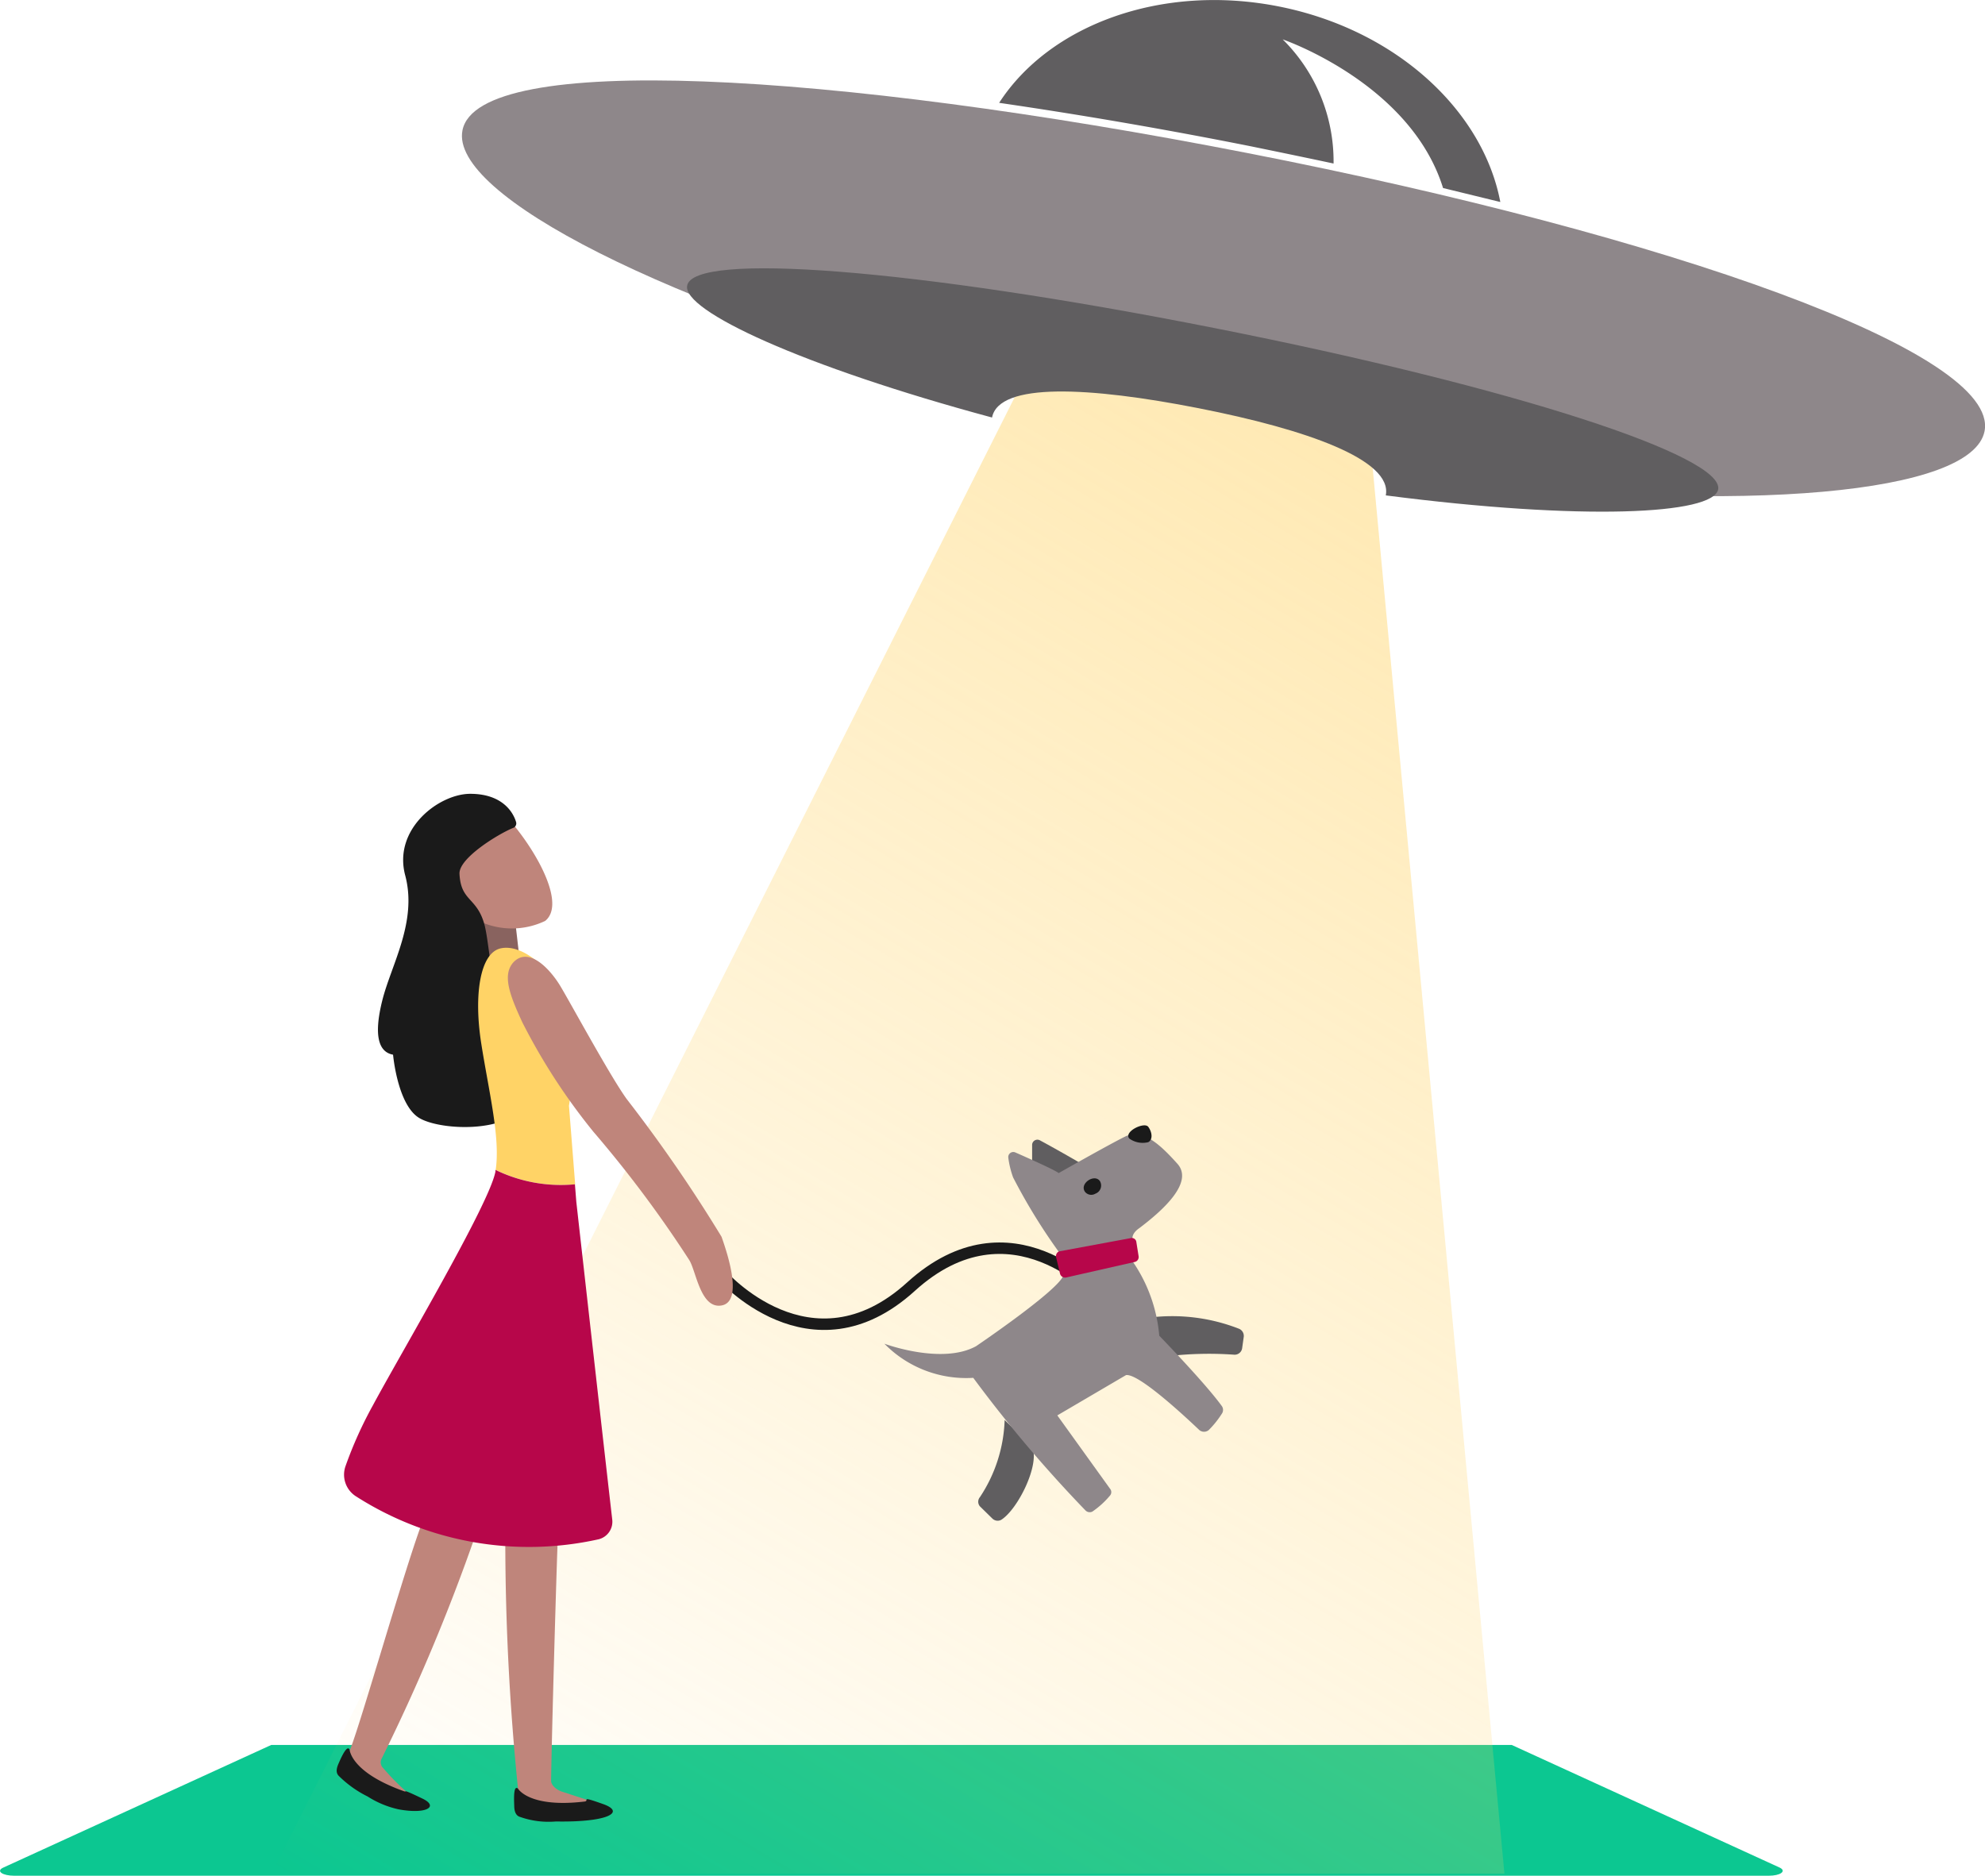 <svg xmlns="http://www.w3.org/2000/svg" xmlns:xlink="http://www.w3.org/1999/xlink" viewBox="0 0 86.66 81.9"><defs><style>.cls-1{fill:#0cc791;}.cls-2{fill:url(#linear-gradient);}.cls-3{fill:#8e878a;}.cls-4{fill:#605e60;}.cls-5{fill:none;stroke:#1a1a1a;stroke-miterlimit:10;stroke-width:0.5px;}.cls-6{fill:#bf857b;}.cls-7{fill:#89635f;}.cls-8{fill:#1a1a1a;}.cls-9{fill:#ffd366;}.cls-10{fill:#b7064a;}</style><linearGradient id="linear-gradient" x1="29.96" y1="-57.72" x2="29.96" y2="-111.1" gradientTransform="matrix(0.89, 0.53, -0.51, 1.42, -22.23, 160.84)" gradientUnits="userSpaceOnUse"><stop offset="0" stop-color="#ffd366" stop-opacity="0"/><stop offset="1" stop-color="#ffd366" stop-opacity="0.5"/></linearGradient></defs><title>alien invasion</title><g id="Layer_2" data-name="Layer 2"><g id="Layer_1-2" data-name="Layer 1"><path class="cls-1" d="M77.21,81.9H.63c-.52,0-.81-.2-.5-.35l11.71-5.36H66l11.71,5.36C78,81.7,77.73,81.9,77.21,81.9Z"/><polygon class="cls-2" points="65.68 81.81 11.86 81.81 45.15 15.65 59.75 18.54 65.68 81.81"/><path class="cls-3" d="M86.64,18.83C86.1,21.55,76.22,22.46,63,20.91c-1.28-3-10.43-5-10.43-5s-6.8-.41-9.83,1.1C29.14,13.37,19.63,8.51,20.19,5.69c.68-3.44,16-2.58,34.31,1S87.32,15.39,86.64,18.83Z"/><path class="cls-4" d="M58.22,7.14A7.49,7.49,0,0,0,56,1.72S61.58,3.63,63,8.21l2.5.61c-.76-4-4.56-7.53-9.68-8.54s-10,.81-12.2,4.21c3.57.52,7.29,1.16,11,1.9C55.79,6.63,57,6.88,58.22,7.14Z"/><path class="cls-4" d="M53,14.32C39.81,11.71,30.27,11,30,12.47c-.22,1.09,5,3.52,13.31,5.76h0c.3-1.55,4.26-1.34,9-.41s8.49,2.26,8.19,3.81h0c8.58,1.11,14.29.84,14.51-.26C75.28,19.93,66.21,16.93,53,14.32Z"/><path class="cls-5" d="M31.48,55.64s3.91,4.52,8.29.54,8.22.36,8.22.36"/><path class="cls-6" d="M26.48,78.86a13.5,13.5,0,0,1-2.68.24,2.08,2.08,0,0,1-1.16-.75,108,108,0,0,1-.58-11.17h2.29c-.06,1.5-.26,8.42-.29,10.57,0,.22.27.42.51.49Z"/><path class="cls-6" d="M18,78.45c.37.21-1.32,0-1.81-.48a6.8,6.8,0,0,1-1-1.37c.31-.44,2.59-8.56,3.33-10.35l2.23.8a84.37,84.37,0,0,1-4.08,9.72.35.35,0,0,0,.06.43A10,10,0,0,0,18,78.45Z"/><rect class="cls-7" x="21.15" y="39.2" width="1.42" height="3.33" transform="translate(48.25 78.95) rotate(173.42)"/><path class="cls-6" d="M22.35,35.93c1.18,1.41,2.33,3.57,1.45,4.28a3.36,3.36,0,0,1-2.9,0L19.57,38Z"/><path class="cls-8" d="M23.12,47.88c-.52,1.66-3.91,1.51-4.84.92s-1.12-2.75-1.12-2.75c-.62-.11-.86-.81-.47-2.37s1.54-3.43,1-5.46,1.48-3.56,2.84-3.56,1.86.76,2,1.23a.21.21,0,0,1-.13.26c-.62.25-2.37,1.31-2.34,2,.06,1.25.79,1,1.11,2.3.25,1.07.35,3.87,1.34,5.79A13.07,13.07,0,0,1,23.12,47.88Z"/><path class="cls-9" d="M21.64,51.08c.21-1.4-.3-3.42-.63-5.52s-.06-3.94.84-4.15,2.16.8,2.62,2a10.29,10.29,0,0,1,.37,4.87l.27,3.43A6.51,6.51,0,0,1,21.64,51.08Z"/><path class="cls-10" d="M16.28,61.36c1.24-2.31,5.1-8.81,5.35-10.21,0,0,0,0,0-.07a6.51,6.51,0,0,0,3.47.63l.06.76c.42,3.75,1.3,11.55,1.57,13.89a.79.79,0,0,1-.6.85,14,14,0,0,1-10.58-1.87A1.12,1.12,0,0,1,15.09,64,17.61,17.61,0,0,1,16.28,61.36Z"/><path class="cls-6" d="M22.43,42c.69-.69,1.61.37,2,1S26.64,47,27.37,48a64.42,64.42,0,0,1,4.13,6c.31.87.93,2.84,0,3s-1.11-1.54-1.42-2a51.38,51.38,0,0,0-4.17-5.58,26.77,26.77,0,0,1-3.11-4.79C22.25,43.44,21.91,42.55,22.43,42Z"/><path class="cls-8" d="M26.33,78.77c-1.07-.38-.56-.14-.81-.11-2.44.29-2.91-.57-2.91-.57-.17-.13-.18.28-.16.75,0,.21.05.43.25.49a3.75,3.75,0,0,0,1.57.2C26.56,79.57,27.32,79.12,26.33,78.77Z"/><path class="cls-8" d="M18.42,78.52c-1-.48-.58-.23-.81-.32-2.31-.83-2.34-1.8-2.35-1.81-.09-.19-.29.17-.47.59-.09.2-.15.41,0,.56a4.82,4.82,0,0,0,1.26.9A4.18,4.18,0,0,0,17.4,79C18.64,79.23,19.18,78.87,18.42,78.52Z"/><path class="cls-4" d="M47.33,50.88c-.87-.51-1.56-.89-1.93-1.09a.23.23,0,0,0-.34.19l0,.83,1.15.83Z"/><path class="cls-4" d="M45.06,63.17c.35.77-.62,2.73-1.35,3.19a.33.33,0,0,1-.39-.06l-.54-.53a.31.31,0,0,1,0-.4A6.44,6.44,0,0,0,43.86,62Z"/><path class="cls-4" d="M50.1,57.54a8,8,0,0,1,4,.48.34.34,0,0,1,.2.34l-.07.5a.33.33,0,0,1-.34.29,15.48,15.48,0,0,0-3.11.09Z"/><path class="cls-3" d="M46.4,54.9a25.4,25.4,0,0,1-2.17-3.49,4,4,0,0,1-.21-.86.22.22,0,0,1,.31-.23c.57.25,1.73.77,1.89.9,0,0,2.11-1.2,2.89-1.59s1.57.38,2.29,1.18-.58,2-1.67,2.82c-.33.23-.29.45-.29.45Z"/><path class="cls-8" d="M47.82,52.12a.38.38,0,0,0,.2-.55c-.24-.34-.91.11-.65.47A.35.35,0,0,0,47.82,52.12Z"/><path class="cls-8" d="M50.13,49.87c.21-.11.17-.44,0-.67s-1.08.21-.83.51A1,1,0,0,0,50.13,49.87Z"/><path class="cls-3" d="M49.45,55.08a6.71,6.71,0,0,1,1.16,3.24s2,2.06,2.73,3.07a.29.29,0,0,1,0,.34,4.11,4.11,0,0,1-.57.71.32.32,0,0,1-.41,0c-.63-.6-2.65-2.48-3.2-2.4l-3,1.76L48.46,65a.23.23,0,0,1,0,.3,3.79,3.79,0,0,1-.77.7.26.26,0,0,1-.3-.05,57.77,57.77,0,0,1-4.9-5.79,5,5,0,0,1-3.88-1.49s2.5.93,4,.11c0,0,3.56-2.41,3.81-3.08Z"/><path class="cls-10" d="M46.23,54.64l3.13-.58a.2.2,0,0,1,.25.17l.1.63a.22.22,0,0,1-.17.24l-3,.68a.23.23,0,0,1-.26-.16l-.17-.71A.23.23,0,0,1,46.23,54.64Z"/></g></g></svg>